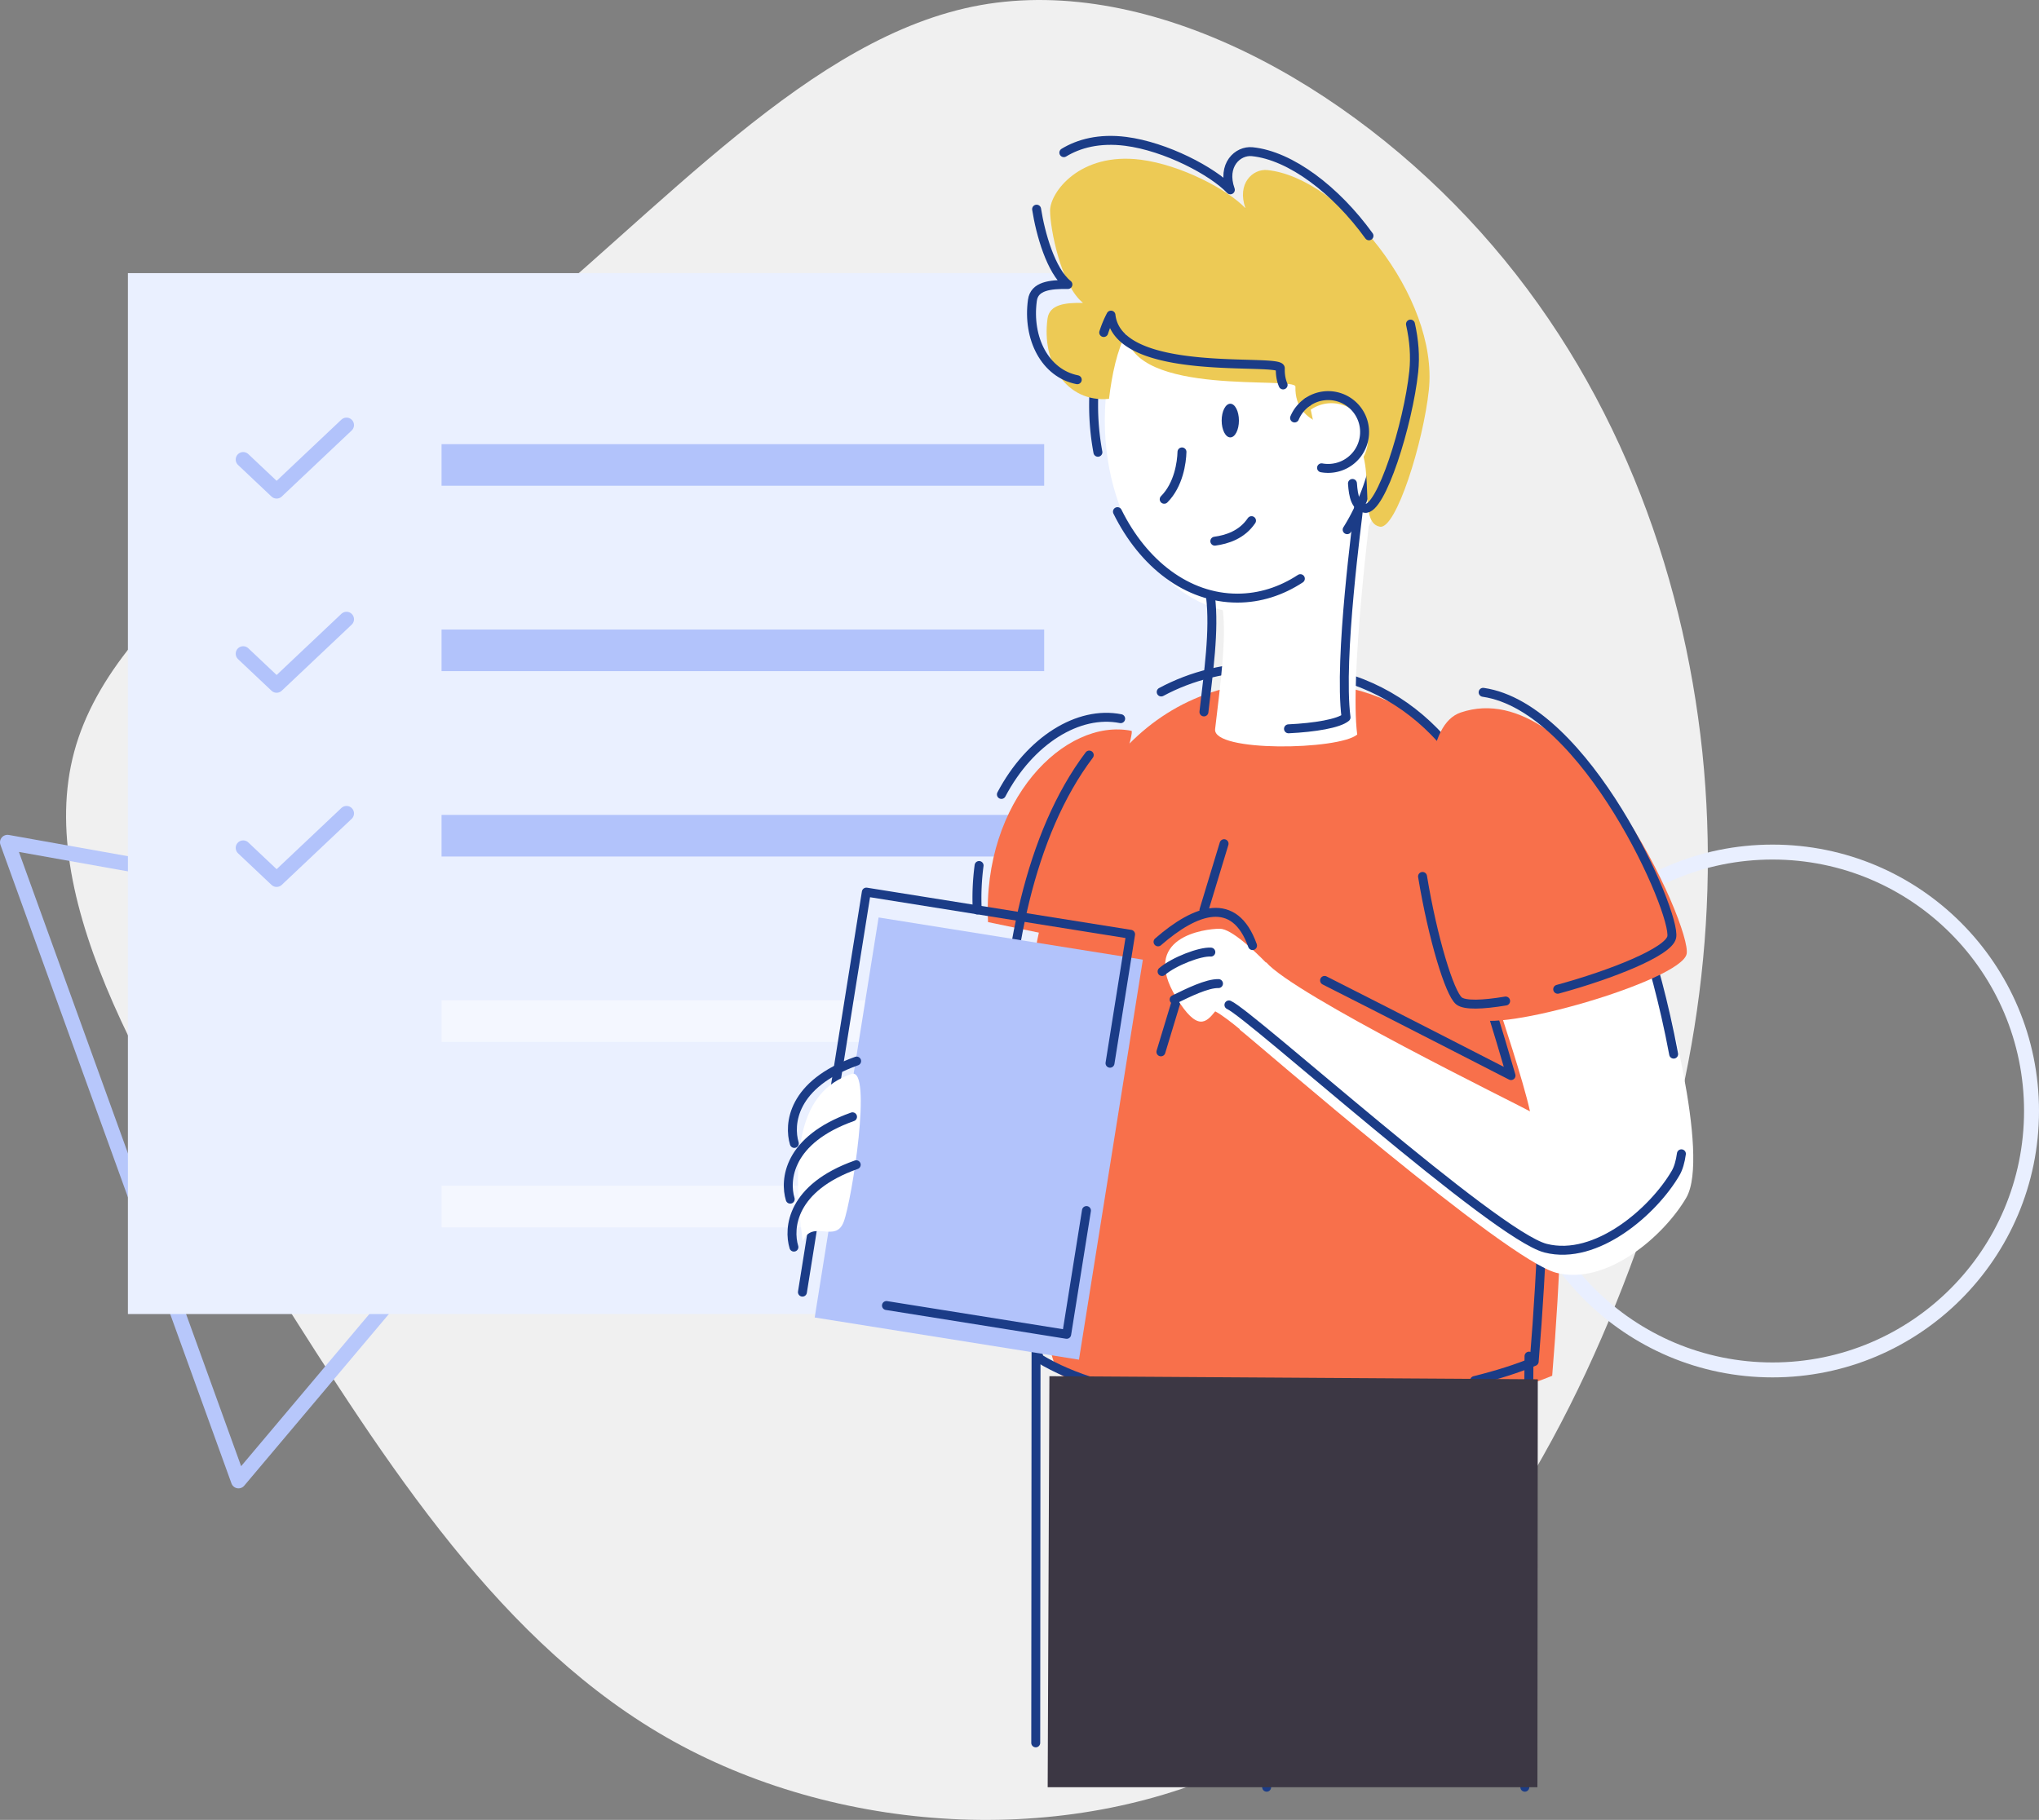 <svg xmlns="http://www.w3.org/2000/svg" viewBox="0 0 4816.41 4299.87"><rect x="0" y="0" width="4816.41" height="4299.87" fill="#808080" stroke="none"/><defs><style>.cls-1{fill:#f0f0f0;}.cls-2,.cls-5,.cls-7,.cls-9{fill:none;stroke-linecap:round;stroke-linejoin:round;}.cls-2{stroke:#b7c7fb;}.cls-2,.cls-5,.cls-7{stroke-width:35.31px;}.cls-3{fill:#eaf0ff;}.cls-10,.cls-11,.cls-12,.cls-13,.cls-3,.cls-4,.cls-6,.cls-8{fill-rule:evenodd;}.cls-4{fill:#b2c3fb;}.cls-5{stroke:#b2c3fb;}.cls-6{fill:#f4f7ff;}.cls-7{stroke:#e9efff;}.cls-8{fill:#f8704b;}.cls-9{stroke:#1b3c87;stroke-width:21.13px;}.cls-10{fill:#fff;}.cls-11{fill:#1b3c87;}.cls-12{fill:#edca55;}.cls-13{fill:#3c3744;}</style></defs><title>drawkit-grape-pack-illustration-8</title><g id="Layer_2" data-name="Layer 2"><g id="Layer_1-2" data-name="Layer 1"><path class="cls-1" d="M3497.07,547.87c314.28,350.22,478.1,792.39,524.08,1228.7,45.13,436.31-27.59,867.61-204,1303.09-175.53,434.64-454.7,873.46-865.1,1079.92-411.24,206.45-954.54,179.7-1360.77-45.14C1186,3889.6,916.8,3465.82,640.14,3027S78.45,2134.31,175.41,1775.74s575.06-621,985.46-954.54C1571.27,488.53,1913.14,84.81,2316,12.09,2718.89-59.79,3182.79,197.65,3497.07,547.87Z"/><path class="cls-2" d="M563.37,3498.87,290.52,2744.49,17.66,1990.1,807.4,2131l789.75,140.88-516.89,613.5Z"/><path class="cls-3" d="M302.14,645.31H2856.55V3104.65H302.14Z"/><path class="cls-4" d="M1043,1049.38H2466.49v98.25H1043Z"/><path class="cls-4" d="M1043,1487.41H2466.49v98.24H1043Z"/><path class="cls-4" d="M1043,1925.43H2466.49v98.26H1043Z"/><path class="cls-5" d="M818.53,1004.33l-165.09,156-79-74.6"/><path class="cls-5" d="M818.53,1463.1l-165.09,156-79-74.6"/><path class="cls-5" d="M818.53,1921.87l-165.09,156-79-74.6"/><path class="cls-6" d="M1043,2363.47H2466.49v98.25H1043Z"/><path class="cls-6" d="M1043,2801.5H2466.49v98.26H1043Z"/><path class="cls-7" d="M3575.24,2624.93c0-337.86,273.89-611.75,611.76-611.75s611.75,273.89,611.75,611.75S4524.86,3236.69,4187,3236.69,3575.24,2962.8,3575.24,2624.93Z"/><path class="cls-8" d="M2672.68,1726.72c-157.16-31.37-352.48,163.83-338.82,451.92l189.6,39.37S2686.37,1729.45,2672.68,1726.72Z"/><path class="cls-9" d="M2312.75,2044.94a577.78,577.78,0,0,0-4.39,105"/><path class="cls-9" d="M2647.16,1698c-99.53-19.86-214.35,51.13-281.72,179"/><path class="cls-8" d="M3037.22,1608.88c593.32,0,708.1,686,629.28,1641.63-257.24,107.88-889.28,163.2-1168.65-6.91C2366.46,2875.71,2290.15,1608.88,3037.22,1608.88Z"/><path class="cls-10" d="M2609.69,993.35c0-251.74,152-455.82,339.51-455.82s339.5,204.08,339.5,455.82-152,455.83-339.5,455.83S2609.69,1245.1,2609.69,993.35Z"/><path class="cls-11" d="M2885.75,993.67c0-22,9.13-39.79,20.37-39.79s20.38,17.81,20.38,39.79-9.12,39.77-20.38,39.77S2885.75,1015.63,2885.75,993.67Z"/><path class="cls-9" d="M2792,1067.74c-.65,24.57-7.77,77.62-42,111.91"/><path class="cls-9" d="M2869.58,1278.62c28.46-3.87,64-14.87,86.68-48.51"/><path class="cls-9" d="M3507.73,2340.42c19.21,54.83,61.51,200.85,61.51,200.85s-299.58-153.77-440.4-224.84"/><path class="cls-9" d="M2778,2367.29l-35.76,117.91"/><path class="cls-9" d="M2891.44,1993.4l-47.59,156.88"/><path class="cls-9" d="M3130.73,3313.87c-250.47,16-518.54-8.42-675.4-103.93-98.11-274.7-165.51-1050.58,117.64-1426"/><path class="cls-9" d="M2742.92,1634.94c71.09-38.22,154.45-59.72,251.78-59.72,593.31,0,708.1,686,629.27,1641.63-39.14,16.41-86.95,31.61-140.88,45"/><path class="cls-9" d="M3611.76,3204.12c0,63.79-9.89,1018.51-9.89,1018.51"/><path class="cls-10" d="M2881.47,2194.31c-35.76,0-190.43,19.7-102.87,162.71,50.17,81.95,70.88,58.38,91.92,32.46,16.38,8.53,41.65,28.66,57.93,42.16-.12.27-.21.54-.33.81,44.24,34.5,628.07,544.2,748.14,574.76s255.1-88.19,307-177.51c57.3-98.5-51.34-498.12-70.52-542.19s-370.62,97.63-370.62,97.63,56.91,170.24,71.92,240.61c-33.11-18.63-555.26-273.84-623.27-352.3-.1.23-.24.63-.36.85C2965.52,2248.85,2909,2194.31,2881.47,2194.31Z"/><path class="cls-9" d="M2447.28,3194.82l-.72,923"/><path class="cls-9" d="M2889.55,3780.63c32.48,138.85,68.1,292.75,102.48,442"/><path class="cls-10" d="M3240.06,1182.1c-1.92,23.19-52.17,414.27-34.14,553.43-43.16,36.72-341.81,42.12-335.66-12.88,10.31-92.14,32.22-235.16,13.52-308"/><path class="cls-9" d="M2843.88,1682.07c10.31-92.13,25.57-191.78,15.38-273.86"/><path class="cls-9" d="M3209.65,1197.4c-1.94,23.19-48.14,358.39-30.11,497.55-17,14.49-73.8,24.1-135.93,27"/><path class="cls-9" d="M3071.62,1367.18c-44.95,29.5-95.46,46-148.86,46-118.27,0-222.41-81.18-283.2-204.32"/><path class="cls-9" d="M2593.41,1068.51a606.6,606.6,0,0,1-10.16-111.11c0-251.75,152-455.82,339.51-455.82s339.5,204.07,339.5,455.82c0,112.06-30.12,214.67-80.07,294.05"/><path class="cls-12" d="M3259.57,1244.41c38.08,6.9,102.43-198.83,115.57-322.92,23.38-221.06-208.46-502.31-381.66-519.7-34-3.41-72.4,31.58-51.55,90.13-42-44.06-152.11-102.33-247.21-114.56-144.48-18.56-214.29,77.45-214.29,120.22s25.94,176.64,77.79,218c-41.9-.52-79.18,3.33-83.84,37.26C2460,857.47,2519.31,952,2619.66,942.34c7-58.94,19.62-116,40.27-154.4C2676.7,939,3060.74,888.37,3060,913.59c-2.91,97.15,112.39,97.16,116.39,99.56C3265.43,1066.55,3198.85,1233.38,3259.57,1244.41Z"/><path class="cls-9" d="M2448.61,494.18c9,57.7,33.62,145.82,73.94,178-41.88-.52-79.18,3.33-83.84,37.26-12.37,90.12,29.89,172.69,105.93,187.77"/><path class="cls-9" d="M3233.74,557.15c-77.84-107.73-185-189.63-275.91-198.76-34-3.41-72.42,31.57-51.57,90.12-41.94-44.06-152.09-102.33-247.2-114.55-62.58-8-111.15,5.4-146.11,26.72"/><path class="cls-9" d="M3194.71,1142.22c2.11,31.22,7.61,54.85,29.2,58.77,38.07,6.91,102.44-198.82,115.56-322.91,3.85-36.32.8-74.25-7.74-112.36"/><path class="cls-9" d="M2607.15,785.6a253.88,253.88,0,0,1,17.13-41.07c16.77,151.06,400.8,100.43,400,125.65-.46,15.39,2,28.35,6.61,39.27"/><path class="cls-10" d="M3096.14,968a86,86,0,1,1,48.93,156.64,86.56,86.56,0,0,1-15.55-1.4"/><path class="cls-9" d="M3088.32,950.06a86,86,0,1,1,48.93,156.64,86.51,86.51,0,0,1-15.53-1.39"/><path class="cls-4" d="M2075.38,2167.68l624.22,99.68-150.94,945.12-624.21-99.68Z"/><path class="cls-9" d="M1895.46,3052.88l150.93-945.12,624.22,99.7L2622,2512.07"/><path class="cls-9" d="M2566.38,2860.15l-46.71,292.42-425.71-68"/><path class="cls-10" d="M1896.08,2932.79c-28.41-214.81-6.55-355.36,115.77-395.41,49.38-16.16.74,297.83-18.93,349.53S1919.37,2879.63,1896.08,2932.79Z"/><path class="cls-9" d="M1876.3,2701.57c-13.57-44.54-5.82-140.38,147.16-194.61"/><path class="cls-9" d="M1866.61,2833.25c-13.55-44.53-5.81-140.39,147.17-194.6"/><path class="cls-9" d="M1875.33,2946.54c-13.56-44.54-5.82-140.4,147.16-194.62"/><path class="cls-9" d="M3058,987.51a86.28,86.28,0,0,1,30.35-37.45"/><path class="cls-9" d="M3971.7,2726.08c-2.59,18.55-7,34.06-13.66,45.5-51.94,89.32-187,208.08-307,177.52s-696.76-552.28-748.14-574.77"/><path class="cls-9" d="M3887.51,2229.4c9.87,22.69,43.46,139.62,65.91,261.17"/><path class="cls-9" d="M2958.68,2234.14c-42.49-119.28-134.06-86.58-223.22-8.82"/><path class="cls-9" d="M2860.18,2249.51c-25-1.83-86.91,21.64-115.19,45.9"/><path class="cls-9" d="M2878.26,2323.9c-27-.59-71,21.12-104.8,37.68"/><path class="cls-8" d="M3450.44,1683.42c278.73-94.75,546.74,507.36,533.62,570.48s-451.86,190.42-502.43,150.56S3289,1738.3,3450.44,1683.42Z"/><path class="cls-9" d="M3556.51,2365.1c-54.35,9.08-96.41,10.54-110.09-.24-22.22-17.53-62.14-148.33-86.18-294.11"/><path class="cls-9" d="M3503.37,1635.73c244.36,35.17,457.21,522.16,445.48,578.56-7.16,34.43-141,88-269.34,123"/><polygon class="cls-13" points="3631.57 4222.63 3632.48 3258.83 2478.84 3251.49 2474.77 4222.63 3631.57 4222.63"/></g></g></svg>
